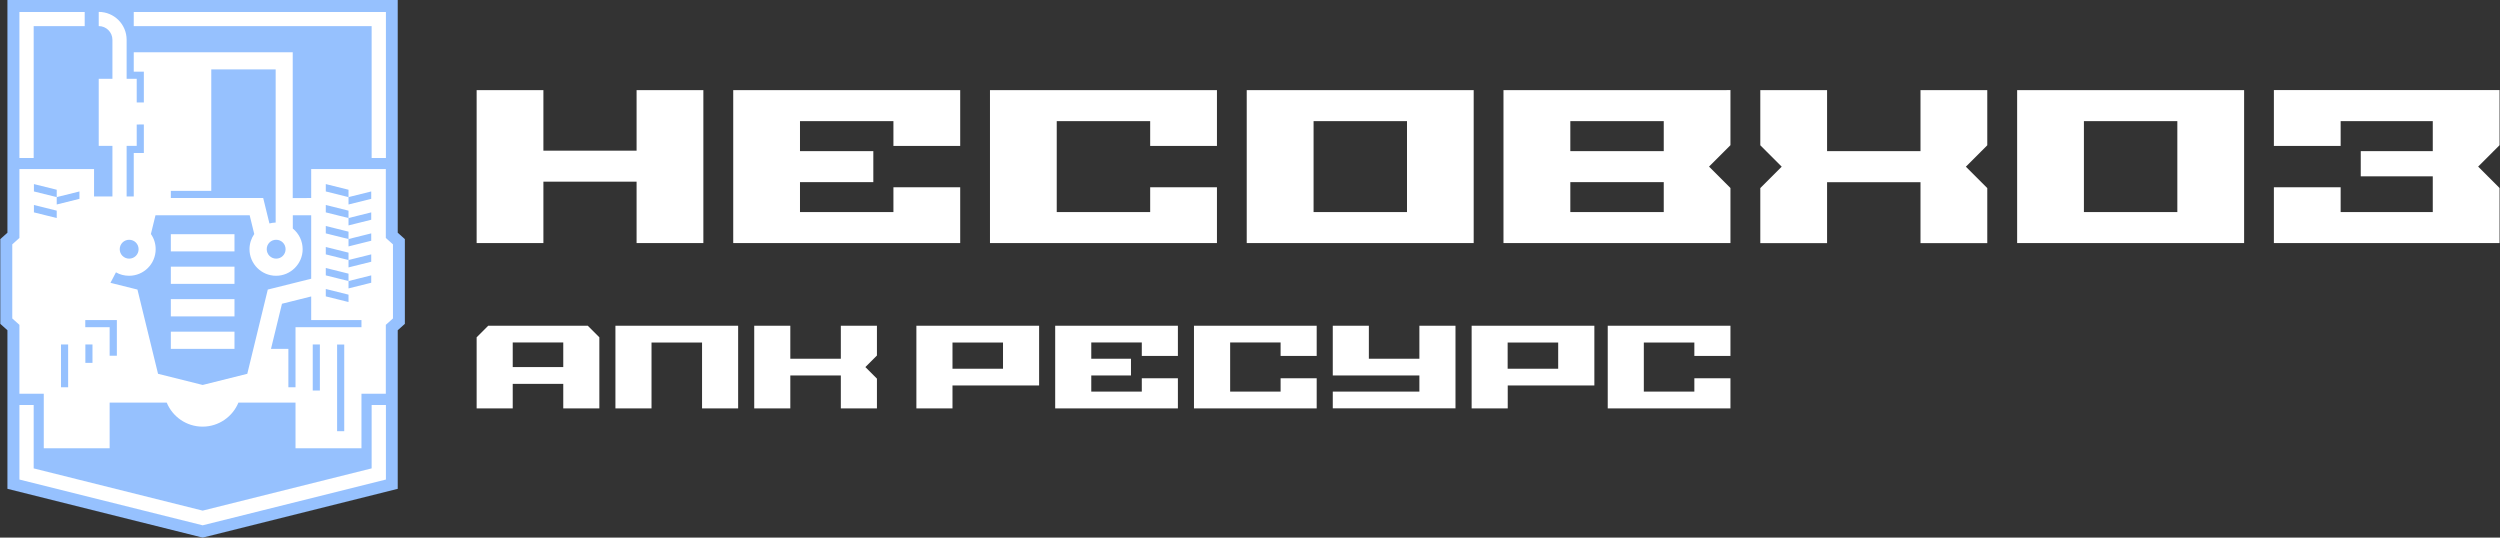 <?xml version="1.0" encoding="UTF-8"?> <svg xmlns="http://www.w3.org/2000/svg" viewBox="0 0 200.00 43.01" data-guides="{&quot;vertical&quot;:[],&quot;horizontal&quot;:[]}"><rect x="0" y="0" width="200.00" height="43.01" fill="#333333" stroke="none"/><defs></defs><path fill="#96c1fe" stroke="none" fill-opacity="1" stroke-width="1" stroke-opacity="1" class="cls-3" id="tSvg11cd4f6c988" title="Path 1" d="M31.825 39.105C26.621 40.406 21.417 41.708 16.213 43.009C11.007 41.708 5.801 40.406 0.594 39.105C0.594 34.876 0.594 30.648 0.594 26.42C0.404 26.249 0.214 26.078 0.024 25.908C0.024 23.648 0.024 21.389 0.024 19.129C0.214 18.959 0.404 18.788 0.594 18.617C0.594 12.412 0.594 6.206 0.594 0C11.002 0 21.41 0 31.818 0C31.818 6.206 31.818 12.412 31.818 18.617C32.008 18.788 32.199 18.959 32.389 19.129C32.389 21.389 32.389 23.648 32.389 25.908C32.199 26.078 32.008 26.249 31.818 26.42C31.818 30.648 31.818 34.876 31.818 39.105C31.818 39.105 31.818 39.105 31.825 39.105Z"></path><path fill="rgb(255, 255, 255)" stroke="none" fill-opacity="1" stroke-width="1" stroke-opacity="1" class="cls-1" id="tSvg1210b22a0c8" title="Path 2" d="M8.843 22.627C9.561 22.806 10.278 22.986 10.996 23.165C11.545 25.411 12.094 27.658 12.643 29.904C13.833 30.202 15.023 30.499 16.213 30.797C17.403 30.499 18.593 30.202 19.783 29.904C20.329 27.658 20.876 25.411 21.423 23.165C22.58 22.876 23.738 22.587 24.895 22.299C24.895 20.606 24.895 18.913 24.895 17.22C24.405 17.22 23.915 17.22 23.425 17.22C23.425 17.574 23.425 17.928 23.425 18.282C23.923 18.689 24.212 19.293 24.212 19.936C24.212 21.104 23.254 22.062 22.086 22.062C20.918 22.062 19.96 21.111 19.96 19.936C19.96 19.483 20.104 19.064 20.34 18.722C20.218 18.221 20.095 17.72 19.973 17.22C17.462 17.22 14.951 17.22 12.439 17.22C12.317 17.72 12.194 18.221 12.072 18.722C12.315 19.064 12.453 19.483 12.453 19.936C12.453 21.111 11.501 22.062 10.326 22.062C9.946 22.062 9.585 21.964 9.276 21.787C9.13 22.067 8.983 22.347 8.837 22.627C8.837 22.627 8.837 22.627 8.843 22.627ZM27.881 24.162C27.881 23.965 27.881 23.769 27.881 23.572C27.275 23.421 26.669 23.27 26.063 23.119C26.063 23.316 26.063 23.513 26.063 23.71C26.669 23.861 27.275 24.011 27.881 24.162C27.881 24.162 27.881 24.162 27.881 24.162ZM27.881 22.483C27.881 22.679 27.881 22.876 27.881 23.073C28.486 22.922 29.092 22.771 29.698 22.62C29.698 22.423 29.698 22.227 29.698 22.03C29.092 22.18 28.486 22.331 27.881 22.483C27.881 22.286 27.881 22.089 27.881 21.892C27.275 21.741 26.669 21.59 26.063 21.439C26.063 21.636 26.063 21.833 26.063 22.03C26.669 22.18 27.275 22.331 27.881 22.483C27.881 22.483 27.881 22.483 27.881 22.483ZM25.597 25.606C25.363 25.606 25.129 25.606 24.895 25.606C24.895 24.976 24.895 24.346 24.895 23.716C24.116 23.911 23.337 24.105 22.558 24.3C22.265 25.503 21.972 26.706 21.679 27.91C22.143 27.91 22.607 27.91 23.07 27.91C23.07 28.933 23.07 29.957 23.07 30.981C23.261 30.981 23.451 30.981 23.641 30.981C23.641 29.38 23.641 27.778 23.641 26.177C25.4 26.177 27.159 26.177 28.917 26.177C28.917 25.987 28.917 25.796 28.917 25.606C27.808 25.606 26.699 25.606 25.597 25.606ZM8.778 28.461C8.968 28.461 9.158 28.461 9.349 28.461C9.349 27.509 9.349 26.558 9.349 25.606C8.506 25.606 7.664 25.606 6.822 25.606C6.822 25.796 6.822 25.987 6.822 26.177C7.472 26.177 8.121 26.177 8.771 26.177C8.771 26.938 8.771 27.7 8.771 28.461C8.771 28.461 8.771 28.461 8.778 28.461ZM4.538 17.443C4.538 17.246 4.538 17.049 4.538 16.852C3.93 16.701 3.322 16.55 2.714 16.399C2.714 16.596 2.714 16.793 2.714 16.99C3.322 17.141 3.93 17.292 4.538 17.443C4.538 17.443 4.538 17.443 4.538 17.443ZM4.538 15.769C4.538 15.966 4.538 16.163 4.538 16.36C5.144 16.209 5.75 16.058 6.356 15.907C6.356 15.71 6.356 15.513 6.356 15.316C5.75 15.467 5.144 15.618 4.538 15.769C4.538 15.572 4.538 15.375 4.538 15.179C3.93 15.028 3.322 14.877 2.714 14.726C2.714 14.923 2.714 15.12 2.714 15.316C3.322 15.467 3.93 15.618 4.538 15.769C4.538 15.769 4.538 15.769 4.538 15.769ZM27.881 20.802C27.881 20.606 27.881 20.409 27.881 20.212C27.275 20.061 26.669 19.91 26.063 19.759C26.063 19.956 26.063 20.153 26.063 20.35C26.669 20.501 27.275 20.652 27.881 20.802C27.881 20.999 27.881 21.196 27.881 21.393C28.486 21.242 29.092 21.091 29.698 20.94C29.698 20.744 29.698 20.547 29.698 20.35C29.092 20.501 28.486 20.652 27.881 20.802C27.881 20.802 27.881 20.802 27.881 20.802ZM27.881 19.123C27.881 18.926 27.881 18.729 27.881 18.532C27.275 18.381 26.669 18.23 26.063 18.079C26.063 18.276 26.063 18.473 26.063 18.67C26.669 18.821 27.275 18.972 27.881 19.123C27.881 19.319 27.881 19.516 27.881 19.713C28.486 19.562 29.092 19.411 29.698 19.26C29.698 19.064 29.698 18.867 29.698 18.67C29.092 18.821 28.486 18.972 27.881 19.123C27.881 19.123 27.881 19.123 27.881 19.123ZM27.881 17.443C27.881 17.246 27.881 17.049 27.881 16.852C27.275 16.701 26.669 16.55 26.063 16.399C26.063 16.596 26.063 16.793 26.063 16.99C26.669 17.141 27.275 17.292 27.881 17.443C27.881 17.64 27.881 17.836 27.881 18.033C28.486 17.882 29.092 17.731 29.698 17.58C29.698 17.384 29.698 17.187 29.698 16.99C29.092 17.141 28.486 17.292 27.881 17.443C27.881 17.443 27.881 17.443 27.881 17.443ZM27.881 15.769C27.881 15.572 27.881 15.375 27.881 15.179C27.275 15.028 26.669 14.877 26.063 14.726C26.063 14.923 26.063 15.12 26.063 15.316C26.669 15.467 27.275 15.618 27.881 15.769C27.881 15.966 27.881 16.163 27.881 16.36C28.486 16.209 29.092 16.058 29.698 15.907C29.698 15.71 29.698 15.513 29.698 15.316C29.092 15.467 28.486 15.618 27.881 15.769C27.881 15.769 27.881 15.769 27.881 15.769ZM24.895 15.841C24.895 15.069 24.895 14.297 24.895 13.525C26.885 13.525 28.876 13.525 30.866 13.525C30.866 15.362 30.866 17.2 30.866 19.037C31.057 19.208 31.247 19.378 31.437 19.549C31.437 21.524 31.437 23.5 31.437 25.475C31.247 25.645 31.057 25.816 30.866 25.987C30.866 27.824 30.866 29.662 30.866 31.499C30.217 31.499 29.567 31.499 28.917 31.499C28.917 32.954 28.917 34.408 28.917 35.863C27.159 35.863 25.4 35.863 23.641 35.863C23.641 34.645 23.641 33.426 23.641 32.208C22.119 32.208 20.596 32.208 19.074 32.208C18.608 33.336 17.499 34.131 16.206 34.131C14.913 34.131 13.804 33.336 13.338 32.208C11.816 32.208 10.294 32.208 8.771 32.208C8.771 33.426 8.771 34.645 8.771 35.863C7.014 35.863 5.258 35.863 3.502 35.863C3.502 34.408 3.502 32.954 3.502 31.499C2.852 31.499 2.202 31.499 1.553 31.499C1.553 29.662 1.553 27.824 1.553 25.987C1.362 25.816 1.172 25.645 0.982 25.475C0.982 23.5 0.982 21.524 0.982 19.549C1.172 19.378 1.362 19.208 1.553 19.037C1.553 17.2 1.553 15.362 1.553 13.525C3.543 13.525 5.534 13.525 7.524 13.525C7.524 14.255 7.524 14.986 7.524 15.717C8.014 15.717 8.504 15.717 8.994 15.717C8.994 14.367 8.994 13.017 8.994 11.668C8.629 11.668 8.264 11.668 7.898 11.668C7.898 9.881 7.898 8.094 7.898 6.306C8.264 6.306 8.629 6.306 8.994 6.306C8.994 5.265 8.994 4.224 8.994 3.183C8.994 2.579 8.502 2.087 7.898 2.087C7.898 1.708 7.898 1.33 7.898 0.952C9.132 0.952 10.13 1.949 10.13 3.183C10.13 4.224 10.13 5.265 10.13 6.306C10.399 6.306 10.668 6.306 10.937 6.306C10.937 6.936 10.937 7.566 10.937 8.196C11.127 8.196 11.317 8.196 11.508 8.196C11.508 7.376 11.508 6.556 11.508 5.736C11.239 5.736 10.969 5.736 10.7 5.736C10.7 5.217 10.7 4.699 10.7 4.18C14.94 4.18 19.179 4.18 23.418 4.18C23.418 8.069 23.418 11.959 23.418 15.848C23.908 15.848 24.398 15.848 24.895 15.841ZM10.937 9.962C10.937 10.53 10.937 11.099 10.937 11.668C10.668 11.668 10.399 11.668 10.13 11.668C10.13 13.017 10.13 14.367 10.13 15.717C10.32 15.717 10.51 15.717 10.7 15.717C10.7 14.557 10.7 13.398 10.7 12.239C10.969 12.239 11.239 12.239 11.508 12.239C11.508 11.477 11.508 10.716 11.508 9.955C11.317 9.955 11.127 9.955 10.937 9.962ZM21.056 15.841C21.222 16.52 21.388 17.198 21.554 17.876C21.712 17.836 21.883 17.81 22.053 17.804C22.053 13.72 22.053 9.636 22.053 5.552C20.336 5.552 18.619 5.552 16.902 5.552C16.902 8.791 16.902 12.031 16.902 15.27C15.823 15.27 14.745 15.27 13.667 15.27C13.667 15.461 13.667 15.651 13.667 15.841C16.13 15.841 18.593 15.841 21.056 15.841ZM18.759 18.735C17.061 18.735 15.364 18.735 13.667 18.735C13.667 19.195 13.667 19.654 13.667 20.113C15.364 20.113 17.061 20.113 18.759 20.113C18.759 19.654 18.759 19.195 18.759 18.735C18.759 18.735 18.759 18.735 18.759 18.735C18.759 18.735 18.759 18.735 18.759 18.735ZM18.759 21.334C17.061 21.334 15.364 21.334 13.667 21.334C13.667 21.793 13.667 22.253 13.667 22.712C15.364 22.712 17.061 22.712 18.759 22.712C18.759 22.253 18.759 21.793 18.759 21.334C18.759 21.334 18.759 21.334 18.759 21.334C18.759 21.334 18.759 21.334 18.759 21.334ZM25.019 31.243C25.21 31.243 25.4 31.243 25.59 31.243C25.59 30.014 25.59 28.784 25.59 27.555C25.4 27.555 25.21 27.555 25.019 27.555C25.019 28.784 25.019 30.014 25.019 31.243C25.019 31.243 25.019 31.243 25.019 31.243ZM26.968 34.498C27.159 34.498 27.349 34.498 27.539 34.498C27.539 32.186 27.539 29.874 27.539 27.562C27.349 27.562 27.159 27.562 26.968 27.562C26.968 29.874 26.968 32.186 26.968 34.498C26.968 34.498 26.968 34.498 26.968 34.498ZM18.759 23.933C17.061 23.933 15.364 23.933 13.667 23.933C13.667 24.392 13.667 24.851 13.667 25.311C15.364 25.311 17.061 25.311 18.759 25.311C18.759 24.851 18.759 24.392 18.759 23.933C18.759 23.933 18.759 23.933 18.759 23.933C18.759 23.933 18.759 23.933 18.759 23.933ZM18.759 26.531C17.061 26.531 15.364 26.531 13.667 26.531C13.667 26.991 13.667 27.45 13.667 27.91C15.364 27.91 17.061 27.91 18.759 27.91C18.759 27.45 18.759 26.991 18.759 26.531C18.759 26.531 18.759 26.531 18.759 26.531C18.759 26.531 18.759 26.531 18.759 26.531ZM21.338 19.936C21.338 20.35 21.672 20.691 22.093 20.691C22.512 20.691 22.847 20.356 22.847 19.936C22.847 19.516 22.512 19.182 22.093 19.182C21.672 19.182 21.338 19.51 21.338 19.936C21.338 19.936 21.338 19.936 21.338 19.936ZM7.399 29.032C7.399 28.54 7.399 28.047 7.399 27.555C7.209 27.555 7.019 27.555 6.829 27.555C6.829 28.047 6.829 28.54 6.829 29.032C7.019 29.032 7.209 29.032 7.399 29.032ZM5.451 30.981C5.451 29.839 5.451 28.697 5.451 27.555C5.26 27.555 5.07 27.555 4.88 27.555C4.88 28.697 4.88 29.839 4.88 30.981C5.07 30.981 5.26 30.981 5.451 30.981ZM10.333 19.182C9.919 19.182 9.578 19.516 9.578 19.936C9.578 20.356 9.913 20.691 10.333 20.691C10.753 20.691 11.088 20.356 11.088 19.936C11.088 19.516 10.753 19.182 10.333 19.182C10.333 19.182 10.333 19.182 10.333 19.182Z"></path><path fill="rgb(255, 255, 255)" stroke="none" fill-opacity="1" stroke-width="1" stroke-opacity="1" fill-rule="evenodd" class="cls-2" id="tSvg71d00374a4" title="Path 3" d="M29.731 32.398C30.112 32.398 30.492 32.398 30.873 32.398C30.873 34.386 30.873 36.375 30.873 38.363C25.984 39.584 21.102 40.804 16.213 42.025C11.324 40.804 6.441 39.584 1.553 38.363C1.553 36.375 1.553 34.386 1.553 32.398C1.933 32.398 2.314 32.398 2.694 32.398C2.694 34.089 2.694 35.78 2.694 37.471C7.2 38.597 11.707 39.724 16.213 40.85C20.719 39.724 25.225 38.597 29.731 37.471C29.731 35.78 29.731 34.089 29.731 32.398C29.731 32.398 29.731 32.398 29.731 32.398ZM29.731 0.958C30.112 0.958 30.492 0.958 30.873 0.958C30.873 4.852 30.873 8.745 30.873 12.639C30.492 12.639 30.112 12.639 29.731 12.639C29.731 9.124 29.731 5.609 29.731 2.093C23.387 2.093 17.044 2.093 10.7 2.093C10.7 1.715 10.7 1.337 10.7 0.958C17.044 0.958 23.387 0.958 29.731 0.958ZM2.694 2.093C2.694 5.609 2.694 9.124 2.694 12.639C2.314 12.639 1.933 12.639 1.553 12.639C1.553 8.745 1.553 4.852 1.553 0.958C3.294 0.958 5.035 0.958 6.776 0.958C6.776 1.337 6.776 1.715 6.776 2.093C5.413 2.093 4.051 2.093 2.694 2.093Z"></path><path fill="rgb(255, 255, 255)" stroke="none" fill-opacity="1" stroke-width="1" stroke-opacity="1" class="cls-1" id="tSvgcb725e0247" title="Path 4" d="M161.371 18.729C161.371 14.89 161.371 11.051 161.371 7.212C167.423 7.212 173.476 7.212 179.529 7.212C179.529 11.289 179.529 15.367 179.529 19.444C173.476 19.444 167.423 19.444 161.371 19.444C161.371 19.206 161.371 18.967 161.371 18.729C161.371 18.729 161.371 18.729 161.371 18.729ZM166.713 16.964C169.204 16.964 171.696 16.964 174.187 16.964C174.187 14.54 174.187 12.116 174.187 9.693C171.696 9.693 169.204 9.693 166.713 9.693C166.713 12.116 166.713 14.54 166.713 16.964C166.713 16.964 166.713 16.964 166.713 16.964Z"></path><path fill="rgb(255, 255, 255)" stroke="none" fill-opacity="1" stroke-width="1" stroke-opacity="1" class="cls-1" id="tSvg171c4d61e05" title="Path 5" d="M137.727 7.212C131.911 7.212 126.094 7.212 120.278 7.212C120.278 11.289 120.278 15.367 120.278 19.444C126.33 19.444 132.383 19.444 138.436 19.444C138.436 17.976 138.436 16.509 138.436 15.041C137.865 14.47 137.294 13.899 136.723 13.328C137.294 12.757 137.865 12.186 138.436 11.615C138.436 10.145 138.436 8.675 138.436 7.205C138.197 7.205 137.959 7.205 137.727 7.212ZM125.626 12.088C125.626 11.289 125.626 10.491 125.626 9.693C128.118 9.693 130.609 9.693 133.1 9.693C133.1 10.491 133.1 11.289 133.1 12.088C130.088 12.088 128.638 12.088 125.626 12.088C125.626 12.088 125.626 12.088 125.626 12.088ZM125.626 16.964C125.626 16.165 125.626 15.367 125.626 14.568C128.118 14.568 130.609 14.568 133.1 14.568C133.1 15.367 133.1 16.165 133.1 16.964C130.609 16.964 128.118 16.964 125.626 16.964Z"></path><path fill="rgb(255, 255, 255)" stroke="none" fill-opacity="1" stroke-width="1" stroke-opacity="1" class="cls-1" id="tSvg132f6ed502" title="Path 6" d="M158.274 7.212C156.729 7.212 155.185 7.212 153.64 7.212C153.64 8.837 153.64 10.463 153.64 12.088C151.149 12.088 148.657 12.088 146.166 12.088C146.166 10.463 146.166 8.837 146.166 7.212C144.385 7.212 142.605 7.212 140.824 7.212C140.824 8.682 140.824 10.152 140.824 11.622C141.395 12.193 141.966 12.764 142.537 13.335C141.966 13.905 141.395 14.476 140.824 15.047C140.824 16.515 140.824 17.983 140.824 19.451C142.605 19.451 144.385 19.451 146.166 19.451C146.166 17.825 146.166 16.2 146.166 14.575C148.657 14.575 151.149 14.575 153.64 14.575C153.64 16.2 153.64 17.825 153.64 19.451C155.421 19.451 157.202 19.451 158.982 19.451C158.982 17.983 158.982 16.515 158.982 15.047C158.411 14.476 157.84 13.905 157.269 13.335C157.84 12.764 158.411 12.193 158.982 11.622C158.982 10.152 158.982 8.682 158.982 7.212C158.744 7.212 158.505 7.212 158.267 7.212C158.269 7.212 158.271 7.212 158.274 7.212Z"></path><path fill="rgb(255, 255, 255)" stroke="none" fill-opacity="1" stroke-width="1" stroke-opacity="1" class="cls-1" id="tSvge70f706a6e" title="Path 7" d="M99.738 18.729C99.738 14.89 99.738 11.051 99.738 7.212C105.79 7.212 111.843 7.212 117.895 7.212C117.895 11.289 117.895 15.367 117.895 19.444C111.843 19.444 105.79 19.444 99.738 19.444C99.738 19.206 99.738 18.967 99.738 18.729C99.738 18.729 99.738 18.729 99.738 18.729ZM105.086 16.964C107.577 16.964 110.069 16.964 112.56 16.964C112.56 14.54 112.56 12.116 112.56 9.693C110.069 9.693 107.577 9.693 105.086 9.693C105.086 12.116 105.086 14.54 105.086 16.964C105.086 16.964 105.086 16.964 105.086 16.964Z"></path><path fill="rgb(255, 255, 255)" stroke="none" fill-opacity="1" stroke-width="1" stroke-opacity="1" class="cls-1" id="tSvgeb1210c8ae" title="Path 8" d="M79.198 12.422C79.198 10.686 79.198 8.949 79.198 7.212C83.73 7.212 88.262 7.212 92.795 7.212C94.315 7.212 95.835 7.212 97.356 7.212C97.356 8.039 97.356 8.866 97.356 9.693C97.356 10.353 97.356 11.014 97.356 11.674C95.575 11.674 93.794 11.674 92.014 11.674C92.014 11.014 92.014 10.353 92.014 9.693C89.522 9.693 87.031 9.693 84.539 9.693C84.539 12.116 84.539 14.54 84.539 16.964C87.031 16.964 89.522 16.964 92.014 16.964C92.014 16.303 92.014 15.642 92.014 14.982C93.794 14.982 95.575 14.982 97.356 14.982C97.356 15.642 97.356 16.303 97.356 16.964C97.356 17.79 97.356 18.617 97.356 19.444C95.835 19.444 94.315 19.444 92.795 19.444C88.262 19.444 83.73 19.444 79.198 19.444C79.198 17.104 79.198 14.763 79.198 12.422C79.198 12.422 79.198 12.422 79.198 12.422Z"></path><path fill="rgb(255, 255, 255)" stroke="none" fill-opacity="1" stroke-width="1" stroke-opacity="1" class="cls-1" id="tSvgfb868b8cd4" title="Path 9" d="M58.658 12.691C58.658 10.865 58.658 9.039 58.658 7.212C63.19 7.212 67.722 7.212 72.255 7.212C73.775 7.212 75.295 7.212 76.816 7.212C76.816 8.039 76.816 8.866 76.816 9.693C76.816 10.353 76.816 11.014 76.816 11.674C75.035 11.674 73.254 11.674 71.474 11.674C71.474 11.014 71.474 10.353 71.474 9.693C68.982 9.693 66.491 9.693 63.999 9.693C63.999 10.491 63.999 11.289 63.999 12.088C65.955 12.088 67.911 12.088 69.866 12.088C69.866 12.915 69.866 13.742 69.866 14.568C67.911 14.568 65.955 14.568 63.999 14.568C63.999 15.367 63.999 16.165 63.999 16.964C66.491 16.964 68.982 16.964 71.474 16.964C71.474 16.303 71.474 15.642 71.474 14.982C73.254 14.982 75.035 14.982 76.816 14.982C76.816 15.642 76.816 16.303 76.816 16.964C76.816 17.79 76.816 18.617 76.816 19.444C75.295 19.444 73.775 19.444 72.255 19.444C67.722 19.444 63.19 19.444 58.658 19.444C58.658 17.193 58.658 14.942 58.658 12.691C58.658 12.691 58.658 12.691 58.658 12.691Z"></path><path fill="rgb(255, 255, 255)" stroke="none" fill-opacity="1" stroke-width="1" stroke-opacity="1" class="cls-1" id="tSvg3122c502d8" title="Path 10" d="M38.131 13.853C38.131 11.639 38.131 9.426 38.131 7.212C39.911 7.212 41.692 7.212 43.472 7.212C43.472 8.826 43.472 10.441 43.472 12.055C45.958 12.055 48.442 12.055 50.927 12.055C50.927 10.441 50.927 8.826 50.927 7.212C52.708 7.212 54.489 7.212 56.269 7.212C56.269 11.289 56.269 15.367 56.269 19.444C54.489 19.444 52.708 19.444 50.927 19.444C50.927 17.808 50.927 16.172 50.927 14.536C48.442 14.536 45.958 14.536 43.472 14.536C43.472 16.172 43.472 17.808 43.472 19.444C41.692 19.444 39.911 19.444 38.131 19.444C38.131 17.58 38.131 15.717 38.131 13.853C38.131 13.853 38.131 13.853 38.131 13.853Z"></path><path fill="rgb(255, 255, 255)" stroke="none" fill-opacity="1" stroke-width="1" stroke-opacity="1" class="cls-1" id="tSvg10e90d634c5" title="Path 11" d="M181.911 11.674C183.691 11.674 185.472 11.674 187.252 11.674C187.252 11.014 187.252 10.353 187.252 9.693C189.709 9.693 192.166 9.693 194.622 9.693C194.622 10.491 194.622 11.289 194.622 12.088C192.701 12.088 190.781 12.088 188.86 12.088C188.86 12.761 188.86 13.435 188.86 14.109C190.781 14.109 192.701 14.109 194.622 14.109C194.622 15.06 194.622 16.012 194.622 16.964C192.166 16.964 189.709 16.964 187.252 16.964C187.252 16.303 187.252 15.642 187.252 14.982C185.472 14.982 183.691 14.982 181.911 14.982C181.911 16.469 181.911 17.957 181.911 19.444C187.929 19.444 193.946 19.444 199.964 19.444C199.964 17.976 199.964 16.509 199.964 15.041C199.393 14.47 198.822 13.899 198.251 13.328C198.822 12.757 199.393 12.186 199.964 11.615C199.964 10.145 199.964 8.675 199.964 7.205C193.946 7.205 187.929 7.205 181.911 7.205C181.911 8.693 181.911 10.18 181.911 11.668C181.911 11.668 181.911 11.668 181.911 11.674Z"></path><path fill="rgb(255, 255, 255)" stroke="none" fill-opacity="1" stroke-width="1" stroke-opacity="1" class="cls-1" id="tSvgf518c2b1c8" title="Path 12" d="M39.056 26.059C38.748 26.367 38.439 26.676 38.131 26.984C38.131 28.881 38.131 30.777 38.131 32.674C39.093 32.674 40.056 32.674 41.018 32.674C41.018 32.02 41.018 31.366 41.018 30.712C42.366 30.712 43.713 30.712 45.061 30.712C45.061 31.366 45.061 32.02 45.061 32.674C46.023 32.674 46.986 32.674 47.948 32.674C47.948 30.777 47.948 28.881 47.948 26.984C47.64 26.676 47.331 26.367 47.023 26.059C44.367 26.059 41.712 26.059 39.056 26.059ZM41.018 29.366C41.018 28.71 41.018 28.054 41.018 27.398C42.366 27.398 43.713 27.398 45.061 27.398C45.061 28.054 45.061 28.71 45.061 29.366C43.713 29.366 42.366 29.366 41.018 29.366Z"></path><path fill="rgb(255, 255, 255)" stroke="none" fill-opacity="1" stroke-width="1" stroke-opacity="1" class="cls-1" id="tSvg1936ddf44f5" title="Path 13" d="M69.768 26.059C68.934 26.059 68.101 26.059 67.267 26.059C67.267 26.938 67.267 27.818 67.267 28.697C65.92 28.697 64.573 28.697 63.225 28.697C63.225 27.818 63.225 26.938 63.225 26.059C62.263 26.059 61.3 26.059 60.338 26.059C60.338 28.264 60.338 30.469 60.338 32.674C61.3 32.674 62.263 32.674 63.225 32.674C63.225 31.794 63.225 30.915 63.225 30.036C64.573 30.036 65.92 30.036 67.267 30.036C67.267 30.915 67.267 31.794 67.267 32.674C68.23 32.674 69.192 32.674 70.155 32.674C70.155 31.88 70.155 31.086 70.155 30.292C69.846 29.983 69.538 29.675 69.23 29.366C69.538 29.058 69.846 28.749 70.155 28.441C70.155 27.647 70.155 26.853 70.155 26.059C70.026 26.059 69.897 26.059 69.768 26.059Z"></path><path fill="rgb(255, 255, 255)" stroke="none" fill-opacity="1" stroke-width="1" stroke-opacity="1" class="cls-1" id="tSvg7ccd511ff4" title="Path 14" d="M49.234 26.059C49.234 28.264 49.234 30.469 49.234 32.674C50.197 32.674 51.159 32.674 52.122 32.674C52.122 30.917 52.122 29.161 52.122 27.404C53.469 27.404 54.816 27.404 56.164 27.404C56.164 29.161 56.164 30.917 56.164 32.674C57.127 32.674 58.089 32.674 59.051 32.674C59.051 30.469 59.051 28.264 59.051 26.059C55.779 26.059 52.507 26.059 49.234 26.059Z"></path><path fill="rgb(255, 255, 255)" stroke="none" fill-opacity="1" stroke-width="1" stroke-opacity="1" class="cls-1" id="tSvg84e9f157d2" title="Path 15" d="M95.518 28.874C95.518 27.936 95.518 26.997 95.518 26.059C97.968 26.059 100.418 26.059 102.868 26.059C103.69 26.059 104.513 26.059 105.335 26.059C105.335 26.505 105.335 26.951 105.335 27.398C105.335 27.756 105.335 28.115 105.335 28.474C104.373 28.474 103.41 28.474 102.448 28.474C102.448 28.115 102.448 27.756 102.448 27.398C101.103 27.398 99.757 27.398 98.412 27.398C98.412 28.708 98.412 30.018 98.412 31.328C99.757 31.328 101.103 31.328 102.448 31.328C102.448 30.972 102.448 30.615 102.448 30.259C103.41 30.259 104.373 30.259 105.335 30.259C105.335 30.615 105.335 30.972 105.335 31.328C105.335 31.777 105.335 32.225 105.335 32.674C104.513 32.674 103.69 32.674 102.868 32.674C100.418 32.674 97.968 32.674 95.518 32.674C95.518 31.407 95.518 30.141 95.518 28.874C95.518 28.874 95.518 28.874 95.518 28.874Z"></path><path fill="rgb(255, 255, 255)" stroke="none" fill-opacity="1" stroke-width="1" stroke-opacity="1" class="cls-1" id="tSvg9faf39d50" title="Path 16" d="M128.619 28.874C128.619 27.936 128.619 26.997 128.619 26.059C131.069 26.059 133.518 26.059 135.968 26.059C136.791 26.059 137.613 26.059 138.436 26.059C138.436 26.507 138.436 26.956 138.436 27.404C138.436 27.761 138.436 28.117 138.436 28.474C137.473 28.474 136.511 28.474 135.548 28.474C135.548 28.117 135.548 27.761 135.548 27.404C134.201 27.404 132.853 27.404 131.506 27.404C131.506 28.712 131.506 30.02 131.506 31.328C132.853 31.328 134.201 31.328 135.548 31.328C135.548 30.972 135.548 30.615 135.548 30.259C136.511 30.259 137.473 30.259 138.436 30.259C138.436 30.615 138.436 30.972 138.436 31.328C138.436 31.777 138.436 32.225 138.436 32.674C137.613 32.674 136.791 32.674 135.968 32.674C133.518 32.674 131.069 32.674 128.619 32.674C128.619 31.407 128.619 30.141 128.619 28.874C128.619 28.874 128.619 28.874 128.619 28.874Z"></path><path fill="rgb(255, 255, 255)" stroke="none" fill-opacity="1" stroke-width="1" stroke-opacity="1" class="cls-1" id="tSvg75af8b5864" title="Path 17" d="M73.311 28.874C73.311 27.936 73.311 26.997 73.311 26.059C76.584 26.059 79.856 26.059 83.129 26.059C83.129 27.651 83.129 29.244 83.129 30.836C80.819 30.836 78.509 30.836 76.199 30.836C76.199 31.449 76.199 32.061 76.199 32.674C75.236 32.674 74.274 32.674 73.311 32.674C73.311 31.407 73.311 30.141 73.311 28.874C73.311 28.874 73.311 28.874 73.311 28.874ZM80.241 29.497C80.241 28.8 80.241 28.102 80.241 27.404C78.894 27.404 77.546 27.404 76.199 27.404C76.199 28.102 76.199 28.8 76.199 29.497C77.546 29.497 78.894 29.497 80.241 29.497Z"></path><path fill="rgb(255, 255, 255)" stroke="none" fill-opacity="1" stroke-width="1" stroke-opacity="1" class="cls-1" id="tSvgb4ef139f7f" title="Path 18" d="M117.731 28.874C117.731 27.936 117.731 26.997 117.731 26.059C121.004 26.059 124.276 26.059 127.549 26.059C127.549 27.651 127.549 29.244 127.549 30.836C125.239 30.836 122.929 30.836 120.619 30.836C120.619 31.449 120.619 32.061 120.619 32.674C119.656 32.674 118.694 32.674 117.731 32.674C117.731 31.407 117.731 30.141 117.731 28.874C117.731 28.874 117.731 28.874 117.731 28.874ZM124.655 29.497C124.655 28.8 124.655 28.102 124.655 27.404C123.307 27.404 121.96 27.404 120.612 27.404C120.612 28.102 120.612 28.8 120.612 29.497C121.96 29.497 123.307 29.497 124.655 29.497Z"></path><path fill="rgb(255, 255, 255)" stroke="none" fill-opacity="1" stroke-width="1" stroke-opacity="1" class="cls-1" id="tSvg16d70219d0e" title="Path 19" d="M116.439 26.059C115.476 26.059 114.514 26.059 113.551 26.059C113.551 26.938 113.551 27.818 113.551 28.697C112.204 28.697 110.856 28.697 109.509 28.697C109.509 27.818 109.509 26.938 109.509 26.059C108.546 26.059 107.584 26.059 106.622 26.059C106.622 27.384 106.622 28.71 106.622 30.036C108.931 30.036 111.241 30.036 113.551 30.036C113.551 30.467 113.551 30.898 113.551 31.328C111.241 31.328 108.931 31.328 106.622 31.328C106.622 31.775 106.622 32.221 106.622 32.667C109.894 32.667 113.166 32.667 116.439 32.667C116.439 30.462 116.439 28.257 116.439 26.052C116.439 26.052 116.439 26.052 116.439 26.059Z"></path><path fill="rgb(255, 255, 255)" stroke="none" fill-opacity="1" stroke-width="1" stroke-opacity="1" class="cls-1" id="tSvg8f1ca5ecd7" title="Path 20" d="M84.415 29.018C84.415 28.032 84.415 27.045 84.415 26.059C86.865 26.059 89.315 26.059 91.764 26.059C92.587 26.059 93.409 26.059 94.232 26.059C94.232 26.505 94.232 26.951 94.232 27.398C94.232 27.756 94.232 28.115 94.232 28.474C93.269 28.474 92.307 28.474 91.344 28.474C91.344 28.115 91.344 27.756 91.344 27.398C89.997 27.398 88.65 27.398 87.302 27.398C87.302 27.831 87.302 28.264 87.302 28.697C88.361 28.697 89.42 28.697 90.478 28.697C90.478 29.143 90.478 29.589 90.478 30.036C89.42 30.036 88.361 30.036 87.302 30.036C87.302 30.467 87.302 30.898 87.302 31.328C88.65 31.328 89.997 31.328 91.344 31.328C91.344 30.972 91.344 30.615 91.344 30.259C92.307 30.259 93.269 30.259 94.232 30.259C94.232 30.615 94.232 30.972 94.232 31.328C94.232 31.777 94.232 32.225 94.232 32.674C93.409 32.674 92.587 32.674 91.764 32.674C89.315 32.674 86.865 32.674 84.415 32.674C84.415 31.455 84.415 30.237 84.415 29.018C84.415 29.018 84.415 29.018 84.415 29.018Z"></path></svg> 